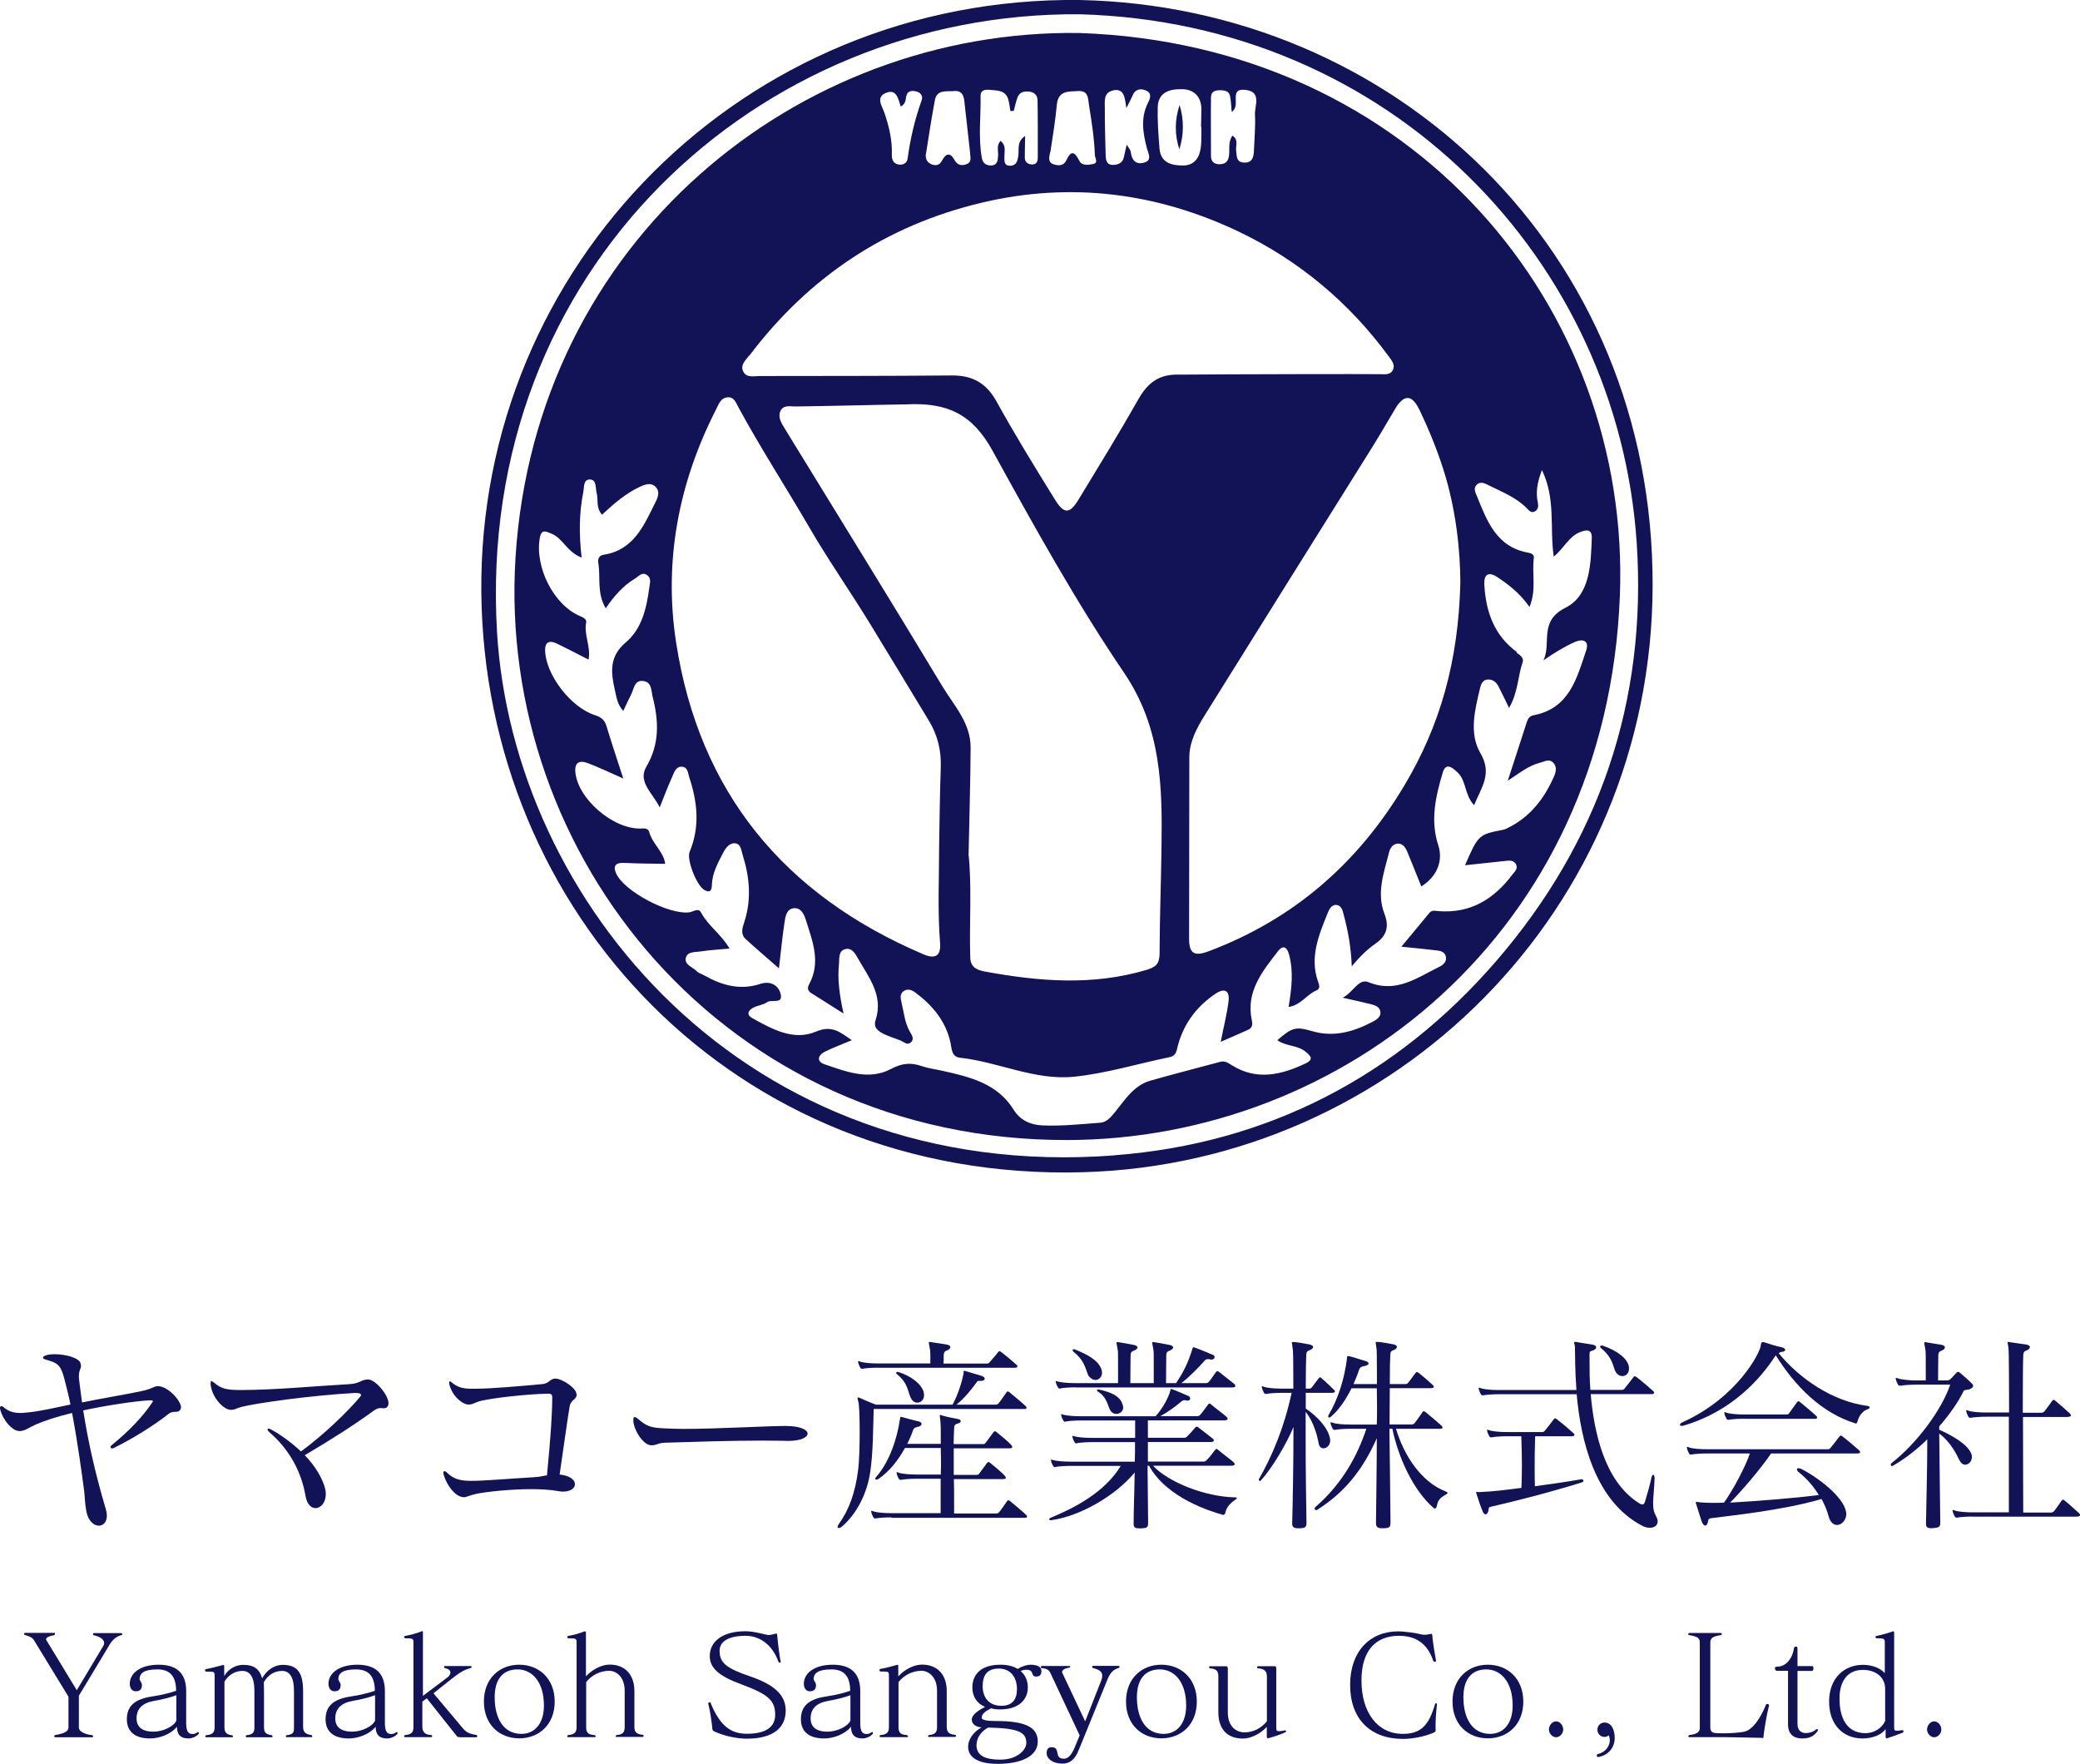<?xml version="1.0" encoding="UTF-8"?><svg id="_レイヤー_2" xmlns="http://www.w3.org/2000/svg" viewBox="0 0 177.74 150.71"><defs><style>.cls-1{fill:#121357;}</style></defs><g id="_ヘッダー_フッター"><path class="cls-1" d="M92.27,0c-28.78-.33-51.41,22.74-51.14,50.62.26,27.24,21.55,50.36,51.39,49.54,26.67-.74,48.61-22.38,48.7-50.07C141.31,21.3,119.03.56,92.27,0ZM95.23,98.72c-31.63,2.4-51.41-21.81-52.76-44.74C40.65,22.97,64.86.99,92.28,1.22c26.66.74,45.98,21.11,47.58,45.17.9,13.53-3.21,25.55-12,35.72-8.53,9.87-19.57,15.61-32.62,16.6Z"/><path class="cls-1" d="M92.26,2.82c-24.03-.36-46.51,17.69-48.21,44.83-1.59,25.48,17.85,49.81,47.15,49.76,23.48-.04,46.08-17.56,47.22-46.47.97-24.64-17.61-47.14-46.17-48.12ZM121.27,34.96c.8,1.67,1.51,3.4,2.07,5.16,1.09,3.41,1.44,6.95,1.45,9.67-.17,6.75-1.74,12.22-4.77,17.3-3.96,6.65-9.45,11.44-16.71,14.18-1.24.47-1.71.23-1.7-1.1.02-5.15,0-10.3.02-15.44,0-1.34.62-2.49,1.3-3.59,4.77-7.65,9.55-15.29,14.33-22.93.68-1.09,1.32-2.21,1.98-3.31.71-1.18,1.4-1.22,2.02.06ZM103.49,8.27c0-.48.39-.56.77-.56.38,0,.76.06.85.5.08.39.09.8.14,1.35.85-.53-.32-2.05,1.18-1.88,1.41.16.77,1.34.81,2.11.05,1.03-.05,2.06-.09,3.09-.02.57-.16,1.06-.87,1.01-.66-.04-.59-.57-.65-1.03-.05-.42.23-.93-.32-1.27-.4.57-.2,1.2-.3,1.78-.09.51-.41.69-.88.66-.43-.03-.65-.28-.65-.71,0-1.69-.02-3.37,0-5.06ZM101.01,7.62c.97.01,1.63.59,1.65,1.67,0,.51-.02,1.03-.03,1.54,0,0,.02,0,.03,0-.01.57.02,1.14-.04,1.7-.1.91-.53,1.61-1.54,1.61-.98,0-1.9-.23-2-1.46-.09-1.17-.18-2.34-.15-3.51.03-1.33,1.08-1.57,2.08-1.55ZM95.11,7.72c.96-.2,1.01.63,1.14,1.52.26-.53.41-.79.52-1.06.22-.55.64-.65,1.13-.46.56.22.39.69.21,1.04-.66,1.29-.45,2.58-.11,3.89.11.44.52,1.07-.29,1.26-.72.17-1.01-.3-1.09-.96-.02-.14-.14-.26-.34-.59-.11.46-.18.76-.24,1.06-.11.49-.47.66-.91.67-.57.02-.64-.41-.65-.84-.03-1.34-.08-2.67-.07-4.01,0-.59-.13-1.34.71-1.51ZM89.75,13.03c.21-1.36.43-2.72.56-4.09.12-1.21.98-1.11,1.8-1.16.92-.05.85.6.95,1.23.23,1.42.45,2.83.5,4.26.03.27.31.66-.17.75-.39.07-.93.15-1.14-.25-.4-.76-.69-1.02-1.14-.06-.21.46-.66.47-1.07.33-.54-.18-.37-.61-.31-1.03ZM83.8,8.13c0-.47.46-.49.83-.45.6.06,1.29.03,1.52.79.1.33.13.68.19,1.02.1,0,.19-.01.29-.02.1-.39.18-.78.32-1.15.17-.47.58-.54,1.02-.49.4.05.68.31.69.71.03,1.64.02,3.29.02,4.93,0,.35-.13.61-.54.58-.36-.03-.57-.24-.57-.6,0-.56.02-1.11.03-1.83-.73.47-.51,1.13-.58,1.66-.06.45-.16.86-.67.88-.62.02-.51-.46-.52-.88,0-.39.15-.83-.32-1.25-.38.38-.2.85-.22,1.25-.03.44-.05.85-.63.86-.42,0-.68-.23-.76-.63-.32-1.79-.07-3.59-.11-5.39ZM79.13,13.12c.24-1.52.47-3.05.76-4.57.18-.93,1-.71,1.63-.77.59-.06.82.28.88.83.16,1.48.33,2.96.48,4.29.02.51.19.93-.25,1.11-.4.17-.8.14-1.06-.33-.4-.73-.76-.55-1.09.07-.21.4-.56.43-.92.27-.38-.17-.5-.52-.44-.9ZM75.64,7.97c.96-.46,1.12.48,1.33,1.14.41-.23.41-.55.46-.84.09-.48.4-.55.81-.47.43.09.66.39.51.79-.58,1.61-.96,3.26-1.19,4.95-.06.42-.4.59-.81.51-.44-.09-.55-.46-.54-.83.04-1.26-.24-2.44-.65-3.62-.19-.53-.71-1.25.07-1.63ZM64.03,30.39c5.07-6.71,11.67-11.13,19.86-13.07,7.61-1.81,15.01-.85,22,2.49,5.11,2.45,9.42,6.05,12.8,10.67.25.34.54.69.34,1.12-.21.45-.69.38-1.1.37-1.19-.02-12.53,0-17.18.04-1.68-.06-2.66.68-3.46,2.08-1.65,2.91-3.41,5.77-5.15,8.63-.73,1.2-1.22,1.22-1.99-.03-1.71-2.76-3.41-5.52-4.98-8.36-.88-1.61-2.08-2.27-3.87-2.25-5.47.05-10.93.04-16.4.05-.51,0-1.11.18-1.39-.39-.28-.56.22-.97.51-1.37ZM82.77,72.95c.06-3.2.16-6.14.17-9.08.01-2.11-1.44-3.61-2.43-5.26-4.44-7.37-8.97-14.68-13.47-22.02-.27-.44-.58-.94-.36-1.45.26-.59.87-.4,1.38-.41,3.14-.04,6.13-.13,9.4-.18,3.57-.18,5.67.89,7.37,3.99,3.54,6.43,7.11,12.88,11.22,18.94,3.22,4.74,3.28,9.8,3.2,15.05-.04,2.94-.15,5.88-.16,8.83,0,.83-.15,1.22-1.08,1.5-4.64,1.39-9.26,1-13.91.14-.62-.12-1.17-.36-1.19-1.18-.09-3.04.15-6.09-.15-8.87ZM61.23,34.89c.22-.43.39-.89.92-.94.59-.06.74.47.96.87,1.89,3.48,4.05,6.81,6.04,10.23,1.64,2.83,3.55,5.54,5.26,8.35,1.66,2.72,3.32,5.46,4.97,8.19.74,1.22,1.06,2.54,1.01,3.98-.08,2.22-.1,4.44-.14,6.66,0,2.78-.14,5.56.08,8.34.08,1.04-.34,1.43-1.42.97-11.89-5.06-19.17-13.84-21.14-26.67-1.07-6.97.23-13.67,3.46-19.97ZM129.64,55.73c-1.95-1.42-2.67-3.44-2.8-5.76-.06-1.06.5-1.07,1.11-.66.97.65,1.92,1.37,2.75,2.55.61-1.49.19-2.87.37-4.18.04-.3-.21-.41-.5-.46-2.72-.5-3.51-2.73-4.39-4.89-.12-.28-.27-.6-.03-.87.3-.35.68-.19.99-.03,1.14.58,2.37,1.03,3.3,1.97.18.18.35.43.64.33.35-.13.4-.46.33-.78-.18-.87-.07-1.69.35-2.79,1.2,2.49.65,4.9,1.01,7.4.88-.72,1.27-1.68,2.19-2.07.61-.26,1.09-.29,1.06.49-.08,2.24-.14,4.89-2.25,5.95-2.32,1.16-1.17,3.03-1.88,4.49.9-.62,1.77-1.16,2.69-1.57.67-.29,1.24-.12.96.73-.8,2.38-1.44,4.95-4.48,5.53-.35.07-.5.28-.6.61-.51,1.6-1.04,3.2-1.62,4.99.98-.64,1.77-1.29,2.76-1.54.4-.1.78-.37,1.14.01.33.36.21.8.05,1.17-.83,1.88-2.03,3.45-3.92,4.38-.14.07-.28.14-.43.17-2.08.4-2.13.44-3.25,3.03,1.19-.13,2.32-.25,3.45-.37.36-.04.76-.08.93.35.13.34-.14.57-.33.81-1.58,2.11-3.6,3.35-6.33,3.13-.33-.03-.56-.11-.8.19-.74.91-1.5,1.81-2.36,2.85,1.09.11,2.02.2,2.95.31.35.04.76.1.85.54.09.43-.22.7-.54.86-1.91.93-3.68,2.3-6.07,1.32-.84-.34-1.25.81-2.2,1.33.97.22,1.64.36,2.31.53.4.1.86.21.91.7.04.4-.32.64-.64.81-1.63.86-3.33,1.36-5.18.82-1.4-.41-1.72-.34-2.99.77.74.53,1.72.41,2.41.98.42.35.74.65.01,1-2.09.99-4.19,1.49-6.32.15-.32-.2-.59-.39-.99-.28-1.99.54-3.99,1.04-5.97,1.61-1.43.41-2.18,1.67-3.05,2.73-.35.42-.69.82-1.22.86-1.64.12-3.29.3-4.93.23-.94-.04-1.87-.37-2.48-1.35-1.37-2.22-3.71-2.79-6.05-3.31-.6-.14-1.22-.21-1.8-.41-.93-.32-1.69-.25-2.61.24-1.9,1.01-3.83.24-5.68-.39-.74-.25-.58-.79.04-1.09.68-.34,1.4-.6,2.28-.97-1.04-.71-1.69-1.32-3.11-.72-1.87.79-3.72-.23-5.4-1.17-.56-.31-.32-.69.13-.91.37-.18.82-.22,1.14-.45.38-.28,1.4.22,1.15-.73-.2-.74-.89-1.11-1.74-.83-1.7.56-3.26.13-4.75-.71-.22-.13-.5-.2-.67-.37-.34-.36-1.06-.55-.94-1.12.12-.6.83-.5,1.31-.58.75-.12,1.51-.15,2.43-.24-.72-1.24-1.85-1.96-2.44-3.09-.22-.42-.65-.06-.98-.01-1.74.24-5.61-1.79-6.28-3.34-.3-.69.04-.92.75-.88,1.12.06,2.24.06,3.45.08-.12-1.03-1.11-1.72-1.37-2.74-.07-.26-.34-.3-.64-.28-2.39.13-5.51-2.56-5.67-4.87-.06-.88.48-.95,1.11-.7.96.37,1.88.81,2.99,1.3-.51-1.57-1-3.04-1.45-4.52-.16-.51-.47-.73-.96-.89-2.07-.65-4.24-3.48-4.27-5.55-.01-.81.46-.83,1.03-.56.87.42,1.72.87,2.68,1.36.22-1.1-.42-2.13-.2-3.19.05-.23-.21-.4-.48-.51-2.27-.92-3.94-4.19-3.48-6.72.14-.75.52-.54,1-.34.98.4,1.32,1.58,2.57,2.04-.23-1.97-.22-3.79.14-5.58.09-.42-.02-1.11.58-1.09.57.02.45.72.56,1.14.16.58-.08,1.25.46,1.87,1-.93,2.03-1.83,3.27-2.4.43-.2.91-.37,1.3.01.4.39.22.88.01,1.3-.99,1.98-1.85,4.11-4.44,4.51-.4.06-.51.37-.46.68.22,1.24-.15,2.57.64,3.89.71-1.03,1.47-1.91,2.48-2.52.33-.2.63-.64,1.08-.29.34.26.22.64.17,1-.24,1.77-.61,3.54-2.03,4.74-1.43,1.21-1.26,2.59-.91,4.11.14.59.2,1.19.71,1.73.25-.53.45-.98.68-1.42.24-.48.27-1.24,1.04-1.13.73.1.66.84.79,1.36.52,2.04.61,4-.54,5.96-.77,1.31.59,2.3,1.14,3.48.35-.87.68-1.76,1.07-2.62.16-.36.3-.86.79-.86.55,0,.55.56.67.92.7,2.11.92,4.22.03,6.35-.28.67.6,2.91,1.27,3.27.46.25.62.06.63-.45.03-1.01.52-1.88.97-2.75.21-.39.53-.86,1.04-.79.47.06.5.61.62.99.6,1.91.77,3.83.13,5.76-.17.52-.32,1.02.13,1.43.89.82,1.82,1.6,2.84,2.5.17-1.44.29-2.7.48-3.95.07-.49.18-1.14.8-1.19.6-.05.87.51,1.02,1.01.57,1.8,1.3,3.61.28,5.49-.3.56.14.73.48.94.73.47,1.47.93,2.46,1.56-.34-1.55-.53-2.88-.39-4.22.05-.47-.09-1.14.57-1.29.54-.12.82.39,1.04.78.93,1.64,2.21,3.18,1.52,5.29-.22.67.25.96.71,1.19.46.23.96.36,1.43.56.28.12.55.41.84.18.39-.31.09-.68-.07-.97-.44-.79-.5-1.68-.71-2.53-.08-.31-.12-.65.15-.87.33-.27.71-.16,1.01.06,1.49,1.1,2.64,2.46,3.04,4.32.12.57.09,1.2.84,1.28,3.27.36,6.38,1.96,9.71,1.62,2.75-.28,5.44-1.11,8.16-1.67.62-.13.6-.58.73-1.03.51-1.87,1.62-3.33,3.22-4.4.78-.52,1.21-.24,1.1.65-.13,1.06-.4,2.11-.67,3.47.92-.41,1.61-.71,2.3-1.01.41-.18.44-.45.35-.88-.5-2.41.91-4.13,2.24-5.85.4-.52.75-.43.94.25.41,1.47.23,2.93-.03,4.51,1.06-.16,1.55-1.07,2.37-1.41.36-.15.26-.45.14-.78-.72-2.06.07-3.93.81-5.79.13-.32.33-.75.72-.74.51.01.6.55.69.92.35,1.31.6,2.65.67,4.33.74-.9,1.35-1.47,2.05-1.96.9-.63,1.18-1.41.74-2.53-.7-1.8-.03-3.56.41-5.3.09-.35.34-.69.75-.7.4,0,.63.32.78.67.41.99.81,1.99,1.21,2.99,1.33-.82,1.89-2.18,1.45-3.52-.7-2.13-.22-4.2.39-6.23.27-.88.84-.39,1.28.03.74.71.55,1.87,1.39,2.78.63-1.54,1.58-2.67.54-4.45-.99-1.7-.47-3.72-.02-5.59.09-.36.26-.71.71-.7.4,0,.68.25.85.58.28.54.54,1.09.91,1.85.78-1.34.74-2.7,1.16-3.91.13-.38-.23-.6-.54-.83Z"/><path class="cls-1" d="M100.8,8.97c-.42,1.27-.44,2.53-.02,3.79.39-1.26.4-2.52.02-3.79Z"/><path class="cls-1" d="M9.04,128.95c.07.22.09.4.09.56,0,.54-.31.85-.68.85-.43,0-.94-.41-1.08-1.28-.13-.74-.11-1.08-.18-1.69-.18-1.37-.54-4.07-1.03-6.66-1.3.31-2.41.68-3.11.99-.52.23-.94.56-1.39.56-.04,0-.09-.02-.13-.02-.49-.07-1.26-.86-1.51-1.82-.02-.05-.02-.09-.02-.13,0-.11.04-.16.11-.16s.16.04.25.13c.38.31.79.45,1.39.45.25,0,.52-.04.85-.07.95-.11,2.12-.38,3.42-.65-.14-.76-.34-1.44-.5-2.12-.32-1.3-.63-1.44-1.58-1.71-.18-.05-.27-.11-.27-.18s.09-.14.27-.2c.22-.07.47-.09.76-.09.92,0,2.07.32,2.18.77.02.09.04.16.04.22,0,.27-.18.38-.18.88,0,.09,0,.2.02.32.07.56.16,1.3.25,1.93,1.66-.34,3.44-.63,4.95-.94,1.12-.22,1.13-.45,1.55-.45.83,0,1.96,1.24,1.96,1.82,0,.05-.02.11-.04.14-.22.43-.56.05-1.03.41-1.17.94-3.02,2.09-4.65,2.9-.07.04-.13.05-.18.05-.07,0-.13-.04-.13-.11,0-.05.05-.13.14-.2,1.53-1.24,2.65-2.47,3.37-3.53.05-.09.11-.14.11-.2s-.07-.07-.22-.07h-.09c-1.21.07-3.55.41-5.64.86.36,2.3.94,5.11,1.93,8.43Z"/><path class="cls-1" d="M31.47,117.87c.61,0,1.73,1.33,1.73,2.03,0,.07-.02.14-.04.2-.09.2-.22.23-.4.23-.05,0-.11-.02-.18-.02-.16,0-.36.02-.58.18-1.73,1.26-3.67,2.5-5.96,3.85.85.85,1.53,1.98,1.75,2.88.04.16.05.31.05.45,0,.72-.43,1.19-.88,1.19-.36,0-.74-.32-.86-1.08-.34-1.96-1.31-3.87-3.04-5.37-.13-.11-.2-.22-.2-.27s.04-.07.09-.07c.07,0,.18.04.32.13.74.41,1.64,1.06,2.45,1.82,1.94-1.42,4.03-3.44,5.06-4.68.04-.05.07-.11.07-.14,0-.13-.18-.18-.43-.18h-.11c-3.83.22-8.35.86-9.67,1.19-.47.13-.56.25-.88.25h-.05c-.61,0-1.6-1.06-1.71-2.16v-.14c0-.11.02-.16.05-.16.05,0,.14.07.27.16.58.5,1.08.61,2.21.61h.16c3.02-.02,6.25-.34,9.13-.5.95-.05,1.04-.4,1.6-.4h.04Z"/><path class="cls-1" d="M49.29,119.15c-.05.5-.5.41-.61,1.01-.18,1.03-.47,3.19-.86,5.83.9.09,1.31.47,1.31.83,0,.32-.36.63-1.01.63-.14,0-.31-.02-.47-.05-.59-.11-1.4-.16-2.25-.16-1.8,0-3.82.22-4.7.4-.61.13-.81.29-1.08.29-.04,0-.07-.02-.11-.02-.61-.07-1.33-.97-1.6-1.91-.02-.05-.02-.09-.02-.13v-.04c0-.09.04-.13.09-.13s.13.04.2.11c.58.58,1.17.72,2.07.72h.07c1.08,0,3.37-.2,5.29-.31.67-.04.81-.13,1.13-.16.32-3.28.45-5.35.45-6.64v-.02c0-.23-.07-.32-.34-.32h-.09c-1.87.05-4.57.36-5.64.61-.59.14-.65.31-1.06.32h-.04c-.45,0-1.35-.65-1.62-1.71-.02-.05-.02-.11-.02-.14,0-.07.02-.13.07-.13.04,0,.11.05.2.13.47.38.92.5,1.67.5h.32c1.6-.02,3.71-.22,5.74-.4.5-.05.68-.47,1.04-.47h.02c.61,0,1.82.83,1.82,1.33v.02Z"/><path class="cls-1" d="M67.18,123.11c-.59,0-1.24-.02-1.91-.02-2.86,0-6.14.11-8.41.18-.68.02-.7.22-1.17.22h-.04c-.68,0-1.48-1.28-1.53-2.07v-.11c0-.16.04-.23.11-.23s.18.05.32.18c.77.68,1.21.74,2.32.79.45.02.99.04,1.55.04,2.97,0,7.08-.25,8.71-.25.2,0,.36.02.49.02.94.07,1.39.36,1.39.63,0,.32-.58.63-1.69.63h-.14Z"/><path class="cls-1" d="M74.66,120.37c-.05,1.42-.04,3.8-.31,5.49-.29,1.84-1.17,3.49-2.36,4.54-.13.11-.23.16-.31.16s-.11-.04-.11-.09.04-.13.09-.22c.92-1.28,1.42-2.74,1.66-4.59.11-.77.14-2.16.14-3.39s-.04-2.36-.13-2.57c-.04-.09-.05-.18-.05-.23,0-.04.02-.07.05-.07s.07.02.13.04c.31.14.9.4,1.39.58h6.55c.5-.94.81-2,.94-2.66v-.16s0-.07.05-.07h.05c.4.13,1.06.31,1.44.43.16.05.27.14.27.25,0,.07-.09.18-.32.18h-.2c-.05,0-.09,0-.14.07-.34.49-1.04,1.39-1.76,1.96h3.33c.09,0,.14,0,.25-.09.09-.09.52-.7.7-.97.04-.05.05-.07.09-.07.05,0,.09.02.16.07.23.18,1.19.99,1.39,1.19.05.05.07.09.07.13,0,.07-.07.11-.18.11h-12.89ZM75.04,116.86c-.5,0-1.1.04-1.31.09h-.07c-.07,0-.11-.02-.16-.11-.05-.11-.13-.25-.16-.4,0-.04-.02-.05-.02-.09s.02-.05.05-.05.07.02.13.04c.29.11.94.16,1.55.16h4.45v-.4c0-.32,0-.61-.02-.72-.05-.36-.11-.56-.11-.65,0-.05.02-.07.07-.07.02,0,.07,0,.14.02.56.09.72.11,1.31.2.22.04.32.13.32.22,0,.11-.11.23-.34.31-.25.09-.22.31-.23.47v.31c0,.09,0,.2-.02.32h3.73c.09,0,.18-.05.23-.13.31-.38.45-.5.72-.86.04-.05.07-.07.11-.07s.09.04.14.07c.47.36,1.06.86,1.3,1.08.07.05.09.11.09.16s-.07.11-.23.11h-11.67ZM76.16,129.65c-.5,0-1.1.04-1.31.09h-.07c-.07,0-.11-.02-.16-.11-.05-.11-.13-.25-.16-.4,0-.04-.02-.05-.02-.09s.02-.05.05-.05.07.02.13.04c.29.11.94.16,1.55.16h4.21v-2.94h-2.05c-.5,0-1.1.04-1.31.09h-.07c-.07,0-.11-.02-.16-.11-.05-.11-.13-.25-.16-.4,0-.04-.02-.05-.02-.09s.02-.05.05-.05.07.02.13.04c.29.11.94.16,1.55.16h2.05c.02-.38.02-.79.02-1.17s-.02-.74-.02-1.1h-3.06c-.54.99-1.33,2.03-2.3,2.67-.04.02-.09.04-.13.04-.07,0-.11-.04-.11-.07s.02-.07.05-.13c1.19-1.33,1.82-3.35,2.05-4.9.04-.14,0-.27.13-.27.02,0,.04.02.07.02.43.13,1.06.29,1.44.38.14.04.22.11.22.2,0,.11-.11.22-.32.25-.13.04-.32.07-.4.27-.11.34-.29.76-.5,1.19h2.86v-.7c0-.52,0-.9-.02-1.04-.02-.41-.07-.61-.07-.68,0-.04,0-.05.04-.05s.07.02.14.04c.43.13.83.2,1.3.29.22.04.32.11.32.2s-.11.18-.34.23c-.25.07-.22.31-.23.47-.02.13-.02.59-.04,1.26h2.52c.09,0,.16-.02.23-.13.13-.18.52-.7.65-.88.04-.05.09-.09.13-.09.05,0,.09.04.16.09.29.23,1.03.85,1.21,1.06.07.09.11.14.11.2,0,.07-.07.11-.23.11h-4.77v2.27h1.96c.09,0,.16-.02.23-.13.13-.18.52-.7.65-.88.04-.05.09-.09.13-.09.05,0,.09.04.16.09.29.23,1.03.85,1.21,1.06.07.09.11.14.11.2,0,.07-.07.11-.23.11h-4.21c.02.61.02,1.22.02,1.73v1.21h3.58c.09,0,.14,0,.25-.09.09-.09.52-.7.7-.97.04-.05.05-.07.09-.07.05,0,.09.02.16.07.23.18,1.19.99,1.39,1.19.05.05.07.09.07.13,0,.07-.07.11-.18.11h-11.4ZM77.91,119.58c-.38-.58-.2-1.3-1.28-2.18-.04-.02-.05-.05-.05-.09,0-.05.04-.09.11-.09.04,0,.07,0,.11.02,1.08.34,2,1.06,2.14,1.76.02.07.02.14.02.22,0,.4-.29.63-.58.63-.18,0-.34-.09-.47-.27Z"/><path class="cls-1" d="M98.53,125.24c1.31,1.4,4.43,2.65,7,2.7.11,0,.16.02.16.07,0,.02-.04.07-.13.13-.45.31-.74.63-.85,1.1-.02.07-.05.2-.18.2-.02,0-.04-.02-.07-.02-.9-.25-4.75-1.39-6.27-4.18h-.13c.02,2.14.05,4.34.05,4.86,0,.4-.07.47-.61.49h-.13c-.36,0-.5-.07-.5-.36v-.05c0-1.13.07-2.77.09-4.36-1.71,2.05-4.74,3.75-7.13,4.07h-.05c-.09,0-.13-.04-.13-.07s.05-.11.14-.14c2.02-.83,4.63-2.18,5.98-4.43h-4.25c-.5,0-1.1.04-1.31.09-.04,0-.05.02-.07.02-.07,0-.11-.04-.16-.13-.07-.11-.13-.25-.16-.4,0-.04-.02-.05-.02-.07,0-.04.02-.05.05-.05.02,0,.05.02.11.04.29.09.95.14,1.57.14h5.44c.02-.58.02-1.13.02-1.67h-3.64c-.5,0-1.1.04-1.31.09-.04,0-.05.02-.07.02-.07,0-.11-.04-.16-.13-.07-.11-.13-.25-.16-.4,0-.04-.02-.05-.02-.07,0-.04.02-.05.05-.05.02,0,.05.02.11.04.29.09.95.14,1.57.14h3.64v-1.49h-4.61c-.5,0-1.1.04-1.31.09-.04,0-.05.02-.07.02-.07,0-.11-.04-.16-.13-.07-.11-.13-.25-.16-.4,0-.04-.02-.05-.02-.07,0-.04.02-.05.05-.05.02,0,.05.02.11.04.29.09.95.14,1.57.14h6.34c.65-.7,1.13-1.67,1.24-2.11.05-.18.05-.22.09-.22.02,0,.05,0,.09.02.23.07,1.3.54,1.4.58.09.04.14.13.14.22s-.07.18-.23.18c-.04,0-.07-.02-.11-.02-.05-.02-.11-.02-.14-.02-.16,0-.22.07-.31.14-.49.43-1.17.9-1.75,1.22h3.17c.11,0,.2-.07.25-.14.22-.25.38-.49.65-.85.04-.05.09-.09.13-.09s.07.04.14.09c.54.45,1.1.85,1.3,1.04.07.07.11.13.11.18,0,.07-.11.13-.27.13h-6.55v1.49h3.13c.11,0,.2-.09.25-.14.16-.16.41-.43.67-.74.04-.05.07-.07.13-.07.04,0,.09.02.14.07.52.41.99.76,1.21.94.07.05.11.13.11.16,0,.09-.11.14-.27.14h-5.37v1.67h4.79c.11,0,.18-.07.25-.14.23-.23.43-.49.7-.85.04-.05.09-.09.13-.09s.07.04.14.09c.54.45,1.1.85,1.3,1.04.07.07.11.13.11.18,0,.07-.11.13-.27.13h-6.7ZM91.93,118.54c-.5,0-1.1.04-1.31.09-.04,0-.05.02-.07.02-.07,0-.11-.04-.16-.13-.07-.11-.13-.25-.16-.4,0-.04-.02-.05-.02-.07,0-.04.02-.05.05-.05.02,0,.05.02.11.04.29.09.95.14,1.57.14h3.6v-1.4c0-.95,0-1.28-.02-1.39-.05-.36-.11-.56-.11-.65,0-.05.02-.07.07-.07.02,0,.07,0,.14.02.34.05.85.14,1.24.22.23.04.34.13.34.23,0,.09-.13.2-.36.29-.22.07-.23.25-.23.41v.05c0,.72-.02.86-.02,2.29h2v-1.4c0-.95,0-1.28-.02-1.39-.05-.36-.11-.56-.11-.65,0-.05.02-.07.07-.07.02,0,.07,0,.14.02.34.05.85.14,1.24.22.23.04.34.13.34.23,0,.09-.13.2-.36.29-.22.07-.23.25-.23.41v.05c0,.72-.02.86-.02,2.29h.86c.59-.9.99-1.62,1.39-2.92.04-.09.02-.14.09-.14.04,0,.07,0,.11.02.61.22,1.17.47,1.57.63.09.04.13.11.13.2s-.09.2-.29.2c-.04,0-.07-.02-.11-.02-.05-.02-.11-.02-.16-.02-.18,0-.25.07-.34.18-.45.52-1.19,1.28-1.94,1.87h2.12c.11,0,.2-.07.25-.14.22-.25.32-.45.59-.81.04-.05.07-.07.11-.07s.09.02.16.07c.52.41,1.06.83,1.28,1.01.07.07.11.13.11.18,0,.07-.09.13-.27.13h-13.38ZM93.08,117.64c-.29-.32-.22-1.26-1.35-2.14-.05-.04-.07-.09-.07-.13,0-.05.04-.09.09-.09.04,0,.05,0,.09.02,1.03.4,2.03.92,2.29,1.73.02.09.04.16.04.25,0,.36-.25.63-.56.63-.16,0-.34-.07-.52-.27ZM93.89,118.72c.99.22,1.84.54,2.05,1.33.02.07.04.13.04.2,0,.34-.29.56-.58.56-.18,0-.36-.07-.49-.25-.25-.34-.27-1.17-1.1-1.66-.05-.04-.07-.07-.07-.11s.04-.07.11-.07h.04Z"/><path class="cls-1" d="M111.64,130.15c0,.31-.09.43-.61.43h-.09c-.4,0-.52-.11-.52-.41v-.07c.04-1.4.11-4.93.11-8.17-.58,1.39-1.78,3.46-2.79,4.57-.02.02-.05.04-.07.04-.05,0-.11-.04-.11-.11,0-.02.02-.05.04-.09,1.1-1.94,2.12-4.29,2.77-7.33h-.83c-.5,0-1.1.04-1.31.09h-.07c-.07,0-.11-.02-.16-.11-.05-.11-.13-.25-.16-.4,0-.04-.02-.05-.02-.09s.02-.05.05-.05.07.02.13.04c.29.11.94.16,1.55.16h.97c0-1.85-.02-3.17-.04-3.28-.04-.4-.09-.58-.09-.65,0-.05.02-.05.09-.05h.13c.14,0,.68.09,1.26.2.22.04.34.13.34.23,0,.09-.13.22-.36.29-.25.09-.22.31-.23.47-.02.27-.04,1.33-.04,2.79h.23c.13,0,.2,0,.29-.11.09-.11.45-.61.58-.77.04-.05.09-.09.13-.09s.07.04.13.09c.27.22.86.79,1.04.97.07.05.09.11.09.16s-.07.11-.22.11h-2.27v1.35c.97.63,1.94,1.69,2.07,2.57,0,.05.02.09.02.14,0,.43-.31.68-.58.68-.18,0-.34-.11-.4-.38-.14-.79-.47-1.93-1.12-2.74v2.54c0,2.77.05,5.53.07,6.84v.13ZM118.82,130.08c0,.38-.07.5-.63.5h-.09c-.41,0-.52-.13-.52-.47v-.02c.02-2.36.07-4.9.07-7.2-1.21,2.72-2.75,4.63-5.1,6.12-.02.02-.05.02-.07.02-.09,0-.14-.05-.14-.14,0-.04.02-.07.05-.11.2-.18.4-.36.59-.54,1.67-1.62,2.94-3.64,3.78-6.16h-1.35c-.5,0-1.1.04-1.31.09h-.07c-.07,0-.11-.02-.16-.11-.05-.11-.13-.25-.16-.4,0-.04-.02-.05-.02-.09s.02-.05.05-.05.07.02.13.04c.29.11.94.16,1.55.16h2.23c.02-.56.02-1.12.02-1.64s-.02-1.01-.02-1.46h-2.16c-.49.97-1.06,1.84-1.76,2.43-.05.05-.11.07-.14.07-.07,0-.09-.04-.09-.09,0-.04,0-.09.04-.14.81-1.37,1.35-3.13,1.55-4.74.02-.14-.02-.29.13-.29.02,0,.04.02.07.02.43.09,1.01.31,1.37.4.18.05.29.13.29.22s-.14.18-.4.23c-.13.02-.32.07-.4.27-.14.43-.31.85-.49,1.26h2v-.94c0-1.15-.02-1.87-.02-1.96-.04-.4-.09-.58-.09-.65,0-.05.02-.05.09-.05h.11c.14,0,.74.09,1.3.2.22.04.32.13.32.23,0,.09-.11.22-.34.29-.25.09-.22.31-.23.47-.02.31-.04,1.15-.04,2.41h1.35c.09,0,.18-.05.23-.13.27-.32.34-.47.63-.83.04-.05.07-.07.11-.07s.09.04.14.07c.45.34,1.03.88,1.21,1.04.07.05.09.11.09.16s-.07.11-.23.11h-3.53c0,.88-.02,1.93-.02,3.1h1.87c.09,0,.14,0,.25-.09.09-.09.52-.7.7-.97.04-.05.05-.07.09-.07.05,0,.09.02.16.07.23.18,1.19.99,1.39,1.19.05.05.07.09.07.13,0,.07-.07.11-.18.11h-3.8c.68,2.29,2.16,4.54,4.23,5.35.09.04.18.07.18.14,0,.02-.04.07-.11.11-.49.27-.7.45-.81.99-.02.11-.09.23-.18.23-.02,0-.05-.02-.09-.05-1.78-1.53-3.04-4.39-3.53-6.77h-.25c.02,2.34.07,5.1.09,7.94v.05Z"/><path class="cls-1" d="M135.11,126.39c.13,0,.2.07.2.14,0,.05-.04.09-.13.13-2.97.92-5.62,1.58-7.81,2.09-.2.04-.16.22-.18.32-.04.2-.14.32-.25.32-.07,0-.16-.07-.22-.2-.2-.47-.38-.99-.56-1.58-.02-.04-.02-.07-.02-.09,0-.05.02-.05.05-.05s.11.02.18.02h.04c1.22-.05,2.23-.18,3.6-.36.02-.68.04-1.24.04-1.91s-.02-1.42-.05-2.5h-1.21c-.5,0-1.1.04-1.31.09h-.07c-.07,0-.11-.02-.16-.11-.05-.11-.13-.25-.16-.4,0-.04-.02-.05-.02-.09s.02-.05.05-.05.07.02.13.04c.29.11.94.16,1.55.16h2.99c.09,0,.18-.05.23-.13.31-.38.49-.61.76-.97.04-.05.07-.07.11-.07s.09.04.14.07c.47.36,1.19.97,1.42,1.19.07.05.09.11.09.16s-.07.11-.23.11h-3.13c-.04,1.17-.04,1.94-.04,2.63,0,.56,0,1.04.02,1.64,1.37-.18,2.72-.38,3.93-.59h.04ZM141.39,126.28c-.04,1.04-.13,1.69-.13,2.14,0,.52.07.79.23,1.08.11.2.16.36.16.5,0,.34-.29.54-.67.54-.2,0-.41-.05-.63-.16-4.09-2.12-5.28-7.4-5.62-11.25h-6.66c-.5,0-1.1.04-1.31.09h-.07c-.07,0-.11-.02-.16-.11-.05-.11-.13-.25-.16-.4,0-.04-.02-.05-.02-.09s.02-.05.05-.05.07.02.13.04c.29.11.94.16,1.55.16h6.63c-.13-1.66-.11-3.01-.13-3.66,0-.2-.07-.32-.07-.4,0-.04.02-.05.09-.05h.07c.25.04,1.03.18,1.42.23.2.04.31.13.31.23s-.11.22-.34.29c-.2.05-.23.07-.23.36v.63c0,.61,0,1.44.07,2.36h2.7c.09,0,.18-.05.23-.13.31-.38.49-.61.76-.97.04-.05.07-.07.11-.07s.09.04.14.07c.47.36,1.19.97,1.42,1.19.07.05.09.11.09.16s-.07.11-.23.11h-5.19c.27,3.17,1.15,7.42,4.09,9.29.11.07.22.14.32.14.09,0,.18-.07.23-.25.22-.72.4-1.35.56-2.09.04-.13.09-.2.14-.2s.11.07.11.2v.05ZM139.2,116.95c0,.4-.27.63-.56.63-.14,0-.31-.05-.43-.18-.43-.36-.18-1.21-1.39-2.2-.05-.04-.09-.09-.09-.14s.05-.09.13-.09c.04,0,.07,0,.13.02,1.17.4,2.14,1.1,2.21,1.85v.11Z"/><path class="cls-1" d="M143.71,121.83c-.11,0-.16-.04-.16-.09,0-.07.09-.16.25-.23,4.66-2.11,6.63-5.96,6.66-6.55.02-.23.09-.29.18-.29.07,0,.14.02.22.05.38.13.88.29,1.44.41.16.04.25.13.25.22,0,.07-.09.14-.29.16-.07,0-.18.05-.27.11,1.8,2.2,4.63,4.12,7.56,4.5.14.02.22.07.22.14,0,.04-.04.09-.13.13-.34.11-.74.41-.92,1.08-.02.07-.04.16-.13.16-.02,0-.04,0-.07-.02-2.84-.88-5.11-3.13-6.77-5.8-.04.04-.07.07-.09.11-1.17,1.8-3.6,4.66-7.8,5.89-.05.02-.11.02-.14.02h-.02ZM151.33,124.21c-.85,1.26-2.59,3.29-3.49,4.18,2.3-.13,5.51-.38,7.58-.65-.41-.68-.97-1.35-1.69-1.93-.13-.09-.18-.2-.18-.27,0-.05.04-.09.13-.09.05,0,.13.02.22.05,1.37.68,3.64,2.38,3.85,3.69,0,.05.02.11.02.16,0,.54-.4.95-.79.95-.29,0-.58-.22-.72-.74-.13-.47-.32-.97-.61-1.48-3.33.99-8.14,1.46-9.42,1.64-.32.04-.23.2-.31.41-.04.13-.11.22-.2.22-.11,0-.23-.11-.32-.38-.14-.4-.34-1.12-.47-1.49-.02-.04-.02-.07-.02-.09,0-.05.02-.07.07-.07.04,0,.07.02.11.02.22.04.7.07,1.4.07.25,0,.54,0,.83-.02.76-1.06,1.82-3.04,2.21-4.2h-3.67c-.5,0-1.1.04-1.31.09h-.07c-.07,0-.11-.02-.16-.11-.05-.11-.13-.25-.16-.4,0-.04-.02-.05-.02-.09s.02-.05.05-.05.07.02.13.04c.29.11.94.16,1.55.16h10.33c.09,0,.18-.05.23-.13.31-.38.49-.61.76-.97.04-.05.07-.07.11-.07s.09.04.14.07c.47.36,1.19.97,1.42,1.19.07.05.09.11.09.16s-.07.11-.23.11h-7.38ZM149.06,121.22c-.5,0-1.1.04-1.31.09h-.07c-.07,0-.11-.02-.16-.11-.05-.11-.13-.25-.16-.4,0-.04-.02-.05-.02-.09s.02-.05.05-.05.07.02.13.04c.29.11.94.16,1.55.16h3.62c.05,0,.13-.02.18-.09.13-.18.49-.68.7-.97.04-.04.05-.07.11-.07.04,0,.07.02.14.07.23.18,1.19.99,1.39,1.19.05.05.07.09.07.13,0,.07-.07.11-.18.11h-6.03Z"/><path class="cls-1" d="M165.08,130.58c-.4,0-.5-.09-.5-.4v-.05c.04-2.41.11-4.63.11-7.15-.86.85-1.87,1.64-2.92,2.25-.04.02-.07.04-.09.04-.05,0-.11-.05-.11-.13,0-.04.02-.09.07-.13,2.14-1.67,4.27-4.52,5.01-6.7h-2.86c-.54,0-1.15.04-1.37.09h-.07c-.09,0-.13-.02-.18-.13-.05-.11-.13-.23-.16-.4-.02-.04-.02-.05-.02-.09s.02-.05.05-.05.07.02.13.04c.31.11.99.18,1.62.18h.77v-.97c0-.77,0-1.48-.02-1.58-.05-.36-.11-.56-.11-.65,0-.05.02-.07.07-.07.02,0,.07,0,.14.02.45.07.9.14,1.24.2.22.04.32.13.32.23,0,.09-.11.22-.32.29-.23.07-.25.25-.25.41v.05c0,.72-.02,1.06-.02,2.07h.74c.14,0,.25-.04.34-.13.18-.18.36-.4.5-.54.04-.04.09-.07.13-.07s.09.04.14.07c.29.23.86.74,1.01.9.09.09.14.16.14.23,0,.14-.18.25-.36.31-.22.04-.4.02-.47.16-.38.79-1.1,1.89-2.07,2.99v.29c1.01.45,2.41,1.21,2.74,2.05.04.09.05.2.05.29,0,.36-.27.65-.58.65-.18,0-.36-.13-.5-.41-.16-.34-.7-1.51-1.71-2.25.02,2.7.09,6.7.09,7.56,0,.41-.05.47-.63.52h-.11ZM168.57,129.58c-.5,0-1.1.04-1.31.09h-.07c-.07,0-.11-.02-.16-.11-.05-.11-.13-.25-.16-.4,0-.04-.02-.05-.02-.09s.02-.05.05-.05.07.02.13.04c.29.11.94.16,1.55.16h3.08v-8.17h-1.93c-.5,0-1.1.04-1.31.09h-.07c-.07,0-.11-.02-.16-.11-.05-.11-.13-.25-.16-.4,0-.04-.02-.05-.02-.09s.02-.05.05-.05.07.02.13.04c.29.11.94.16,1.55.16h1.94c0-2.68-.02-5.02-.04-5.31-.02-.41-.09-.59-.09-.67,0-.04.02-.05.05-.05s.07,0,.14.02c.56.09.81.11,1.4.2.22.04.32.13.32.22,0,.11-.11.23-.34.31-.25.09-.22.31-.23.47-.02.2-.04,2.32-.04,4.83h1.55c.13,0,.22-.02.31-.13.23-.29.52-.7.65-.88.04-.05.09-.09.13-.09.05,0,.09.04.16.09.29.23.99.85,1.21,1.06.07.07.11.13.11.18,0,.07-.13.13-.32.13h-3.78c0,3.28.02,7.09.02,8.17h2.32c.13,0,.23-.02.32-.13.16-.18.5-.7.63-.88.04-.05.09-.09.13-.09.05,0,.09.04.16.09.29.23.95.83,1.21,1.06.07.07.09.13.09.16,0,.09-.11.14-.36.14h-8.8Z"/><path class="cls-1" d="M4.73,148.43c-.06,0-.1-.02-.1-.08s.06-.08.08-.1c.77-.12,1.14-.32,1.14-.65v-2.63l-2.94-4.81c-.13-.22-.36-.35-.78-.46-.04-.01-.08-.05-.08-.08,0-.06.04-.1.1-.1h2.51s.04.01.04.04v.04s-.02.11-.08.12c-.5.08-.68.22-.68.35,0,.04.01.06.04.1l2.58,4.25,2.28-3.81c.04-.07.06-.14.06-.22,0-.29-.32-.55-.89-.67-.04-.01-.06-.01-.06-.11,0-.06,0-.07.1-.07h2.29c.06,0,.11.01.11.07,0,.1-.05.1-.11.11-.43.12-.76.44-.97.8l-2.63,4.37v2.72c0,.32.47.58,1.14.65.02.01.08.04.08.1s-.04.08-.1.08h-3.12Z"/><path class="cls-1" d="M15.91,147.2c0,.65.13.96.53.96.18,0,.28-.04.41-.13.04-.02.06-.04.08-.04s.04.02.06.05c.01.01.01.02.01.04,0,.06-.07.12-.12.16-.17.17-.49.3-.78.3-.68,0-.98-.34-.98-1-.52.65-1.51,1-2.3,1-1.33,0-1.98-.62-1.98-1.64,0-1.26.85-1.77,2.29-1.97.53-.07,1.46-.29,1.92-.46,0-1.38-.65-1.83-1.61-1.83-1.15,0-1.51.34-1.51.83,0,.13.2.3.2.5,0,.37-.17.54-.54.54-.32,0-.5-.29-.5-.64,0-.9.89-1.63,2.47-1.63s2.35.76,2.35,2.25v2.71ZM15.08,144.84c-.42.17-1.2.37-1.91.49-1.04.18-1.5.7-1.5,1.5,0,.7.44,1.13,1.45,1.13.83,0,1.75-.47,1.95-.94v-2.18Z"/><path class="cls-1" d="M24.53,148.44c-.08,0-.1-.01-.1-.06v-.02c0-.06.01-.08.08-.1.59-.05.61-.31.61-.64v-3.15c0-1.22-.41-1.7-1.01-1.7-.7,0-1.22.37-1.57.97,0,.24.02.48.02.77v3.01c0,.37.02.66.65.74.02.01.08.04.08.1s-.04.08-.1.08h-2.09c-.06,0-.1-.02-.1-.08s.04-.1.08-.1c.65-.05.66-.37.66-.74v-3.05c0-1.22-.42-1.7-1.02-1.7-.65,0-1.19.35-1.54.91v3.84c0,.37.05.67.6.74.07.01.13.04.13.1s-.04.08-.1.08h-2.16c-.08,0-.1-.01-.1-.06v-.02c0-.06.01-.08.08-.1.67-.05.71-.37.71-.74v-4.34c0-.34-.05-.35-.58-.35h-.11c-.08,0-.13-.05-.13-.11,0-.05.04-.1.1-.11.41-.07.98-.23,1.45-.35h.01c.06,0,.08.05.08.12v.82c.37-.61.98-.95,1.62-.95.94,0,1.39.36,1.62,1.15.41-.73,1.07-1.15,1.76-1.15,1.3,0,1.74.74,1.74,2.25v3.01c0,.37.1.67.71.74.02.01.08.04.08.1s-.04.08-.1.08h-2.12Z"/><path class="cls-1" d="M32.89,147.2c0,.65.13.96.53.96.18,0,.28-.04.41-.13.04-.02.06-.04.08-.04s.04.02.06.05c.01.01.01.02.01.04,0,.06-.07.12-.12.16-.17.17-.49.3-.78.3-.68,0-.98-.34-.98-1-.52.65-1.51,1-2.3,1-1.33,0-1.98-.62-1.98-1.64,0-1.26.85-1.77,2.29-1.97.53-.07,1.46-.29,1.92-.46,0-1.38-.65-1.83-1.61-1.83-1.15,0-1.51.34-1.51.83,0,.13.2.3.2.5,0,.37-.17.54-.54.54-.32,0-.5-.29-.5-.64,0-.9.89-1.63,2.47-1.63s2.35.76,2.35,2.25v2.71ZM32.06,144.84c-.42.17-1.2.37-1.91.49-1.04.18-1.5.7-1.5,1.5,0,.7.44,1.13,1.45,1.13.83,0,1.75-.47,1.95-.94v-2.18Z"/><path class="cls-1" d="M39.32,148.43c-.18,0-.24-.02-.31-.12l-2.54-3.2-.38.28v2.12c0,.37.11.71.76.74.05,0,.08.04.08.1s-.04.08-.1.08h-2.19c-.08,0-.1-.01-.1-.06v-.02c0-.06.01-.08.08-.1.67-.05.71-.37.71-.74v-7.18c0-.31-.05-.35-.68-.35-.08,0-.12-.05-.12-.1,0-.04.04-.08.08-.1.43-.07,1.08-.25,1.43-.4.01-.01.04-.01.05-.01.05,0,.05.06.05.13v5.4l2.1-1.58c.16-.12.25-.28.25-.41,0-.16-.12-.3-.46-.38-.06-.01-.08-.05-.08-.11s.02-.07.1-.07h2.17c.06,0,.07,0,.07.07,0,.06-.01.08-.05.1-.62.16-.97.4-1.64.92l-1.56,1.24,2.52,3c.3.36.61.48,1.14.56.05.01.08.05.08.1s-.02.1-.1.1h-1.36Z"/><path class="cls-1" d="M41.35,145.39c0-1.97,1.33-3.15,3.02-3.15s3.03,1.19,3.03,3.15-1.33,3.14-3.03,3.14-3.02-1.18-3.02-3.14ZM46.48,145.72c0-2.03-1.03-3.08-2.25-3.08s-1.96.8-1.96,2.38c0,1.76.73,3.13,2.28,3.13,1.16,0,1.93-.9,1.93-2.42Z"/><path class="cls-1" d="M52.72,148.43c-.06,0-.1-.02-.1-.08s.01-.08.08-.1c.65-.05.68-.37.68-.74v-3.05c0-1.18-.72-1.7-1.32-1.7-.8,0-1.5.38-1.97.96v3.79c0,.4.04.7.68.74.07.01.13.04.13.1s-.04.08-.1.08h-2.22c-.08,0-.1-.01-.1-.06v-.02c0-.06.01-.08.08-.1.67-.05.71-.37.71-.74v-7.18c0-.31-.05-.35-.68-.35-.08,0-.12-.05-.12-.1,0-.04.04-.08.08-.1.48-.08.9-.2,1.43-.4h.02s.07.05.07.12v3.73c.61-.65,1.4-1,2.03-1,1.34,0,2.11.89,2.11,2.25v3.01c0,.37.04.68.71.74.05,0,.08.04.08.1s-.04.08-.1.08h-2.22Z"/><path class="cls-1" d="M60.73,145.53c.83,2,1.76,2.61,3.11,2.61,1.64,0,2.4-.61,2.4-1.61,0-1.25-.59-1.76-2.93-2.63-1.91-.7-2.66-1.4-2.66-2.4,0-1.2,1.03-2.12,3.05-2.12.8,0,1.75.32,1.97.32.18,0,.44-.06.55-.1.05-.01.08-.02.11-.02.05,0,.07.02.08.1.08.88.19,1.73.3,2.31,0,0,.01.01.01.02s-.02.04-.06.05c-.04,0-.06,0-.08-.01-.02-.01-.05-.04-.06-.06-.53-1.49-1.64-2.22-2.79-2.22-1.54,0-2.24.52-2.24,1.28,0,1.01.55,1.49,2.59,2.18,2.12.72,3.06,1.62,3.06,2.93,0,1.46-1.06,2.4-3.33,2.4-.84,0-1.93-.23-2.75-.61-.06-.04-.17-.08-.18-.18-.04-.47-.19-1.55-.35-2.18,0-.01-.01-.02-.01-.04,0-.05.04-.07.1-.1.06,0,.11,0,.13.06Z"/><path class="cls-1" d="M73.51,147.2c0,.65.13.96.53.96.18,0,.28-.04.41-.13.04-.02.06-.04.08-.04s.04.02.06.05c.01.01.01.02.01.04,0,.06-.07.12-.12.16-.17.17-.49.3-.78.3-.68,0-.98-.34-.98-1-.52.65-1.51,1-2.3,1-1.33,0-1.98-.62-1.98-1.64,0-1.26.85-1.77,2.29-1.97.53-.07,1.46-.29,1.92-.46,0-1.38-.65-1.83-1.61-1.83-1.15,0-1.51.34-1.51.83,0,.13.2.3.2.5,0,.37-.17.54-.54.54-.32,0-.5-.29-.5-.64,0-.9.89-1.63,2.47-1.63s2.35.76,2.35,2.25v2.71ZM72.68,144.84c-.42.17-1.2.37-1.91.49-1.04.18-1.5.7-1.5,1.5,0,.7.44,1.13,1.45,1.13.83,0,1.75-.47,1.95-.94v-2.18Z"/><path class="cls-1" d="M79.41,148.43c-.06,0-.1-.02-.1-.08s.01-.08.08-.1c.65-.05.68-.37.68-.74v-3.05c0-1.18-.72-1.7-1.32-1.7-.8,0-1.5.38-1.97.96v3.79c0,.4.04.7.68.74.07.01.13.04.13.1s-.04.08-.1.08h-2.22c-.08,0-.1-.01-.1-.06v-.02c0-.06.01-.08.08-.1.67-.05.71-.37.71-.74v-4.34c0-.34-.05-.35-.58-.35h-.11c-.08,0-.12-.06-.12-.11s.02-.1.08-.11c.48-.08,1.09-.25,1.43-.35h.04c.06,0,.06.05.06.12v.86c.61-.65,1.4-1,2.03-1,1.34,0,2.11.89,2.11,2.25v3.01c0,.37.04.68.71.74.05,0,.08.04.08.1s-.04.08-.1.08h-2.22Z"/><path class="cls-1" d="M83.88,146.75c0,.2.36.3,1.21.3,2.41,0,3.59.47,3.59,1.75s-1.45,1.91-3.42,1.91-2.53-.74-2.53-1.45.52-1.32,1.14-1.66c-.58-.06-.83-.35-.83-.67,0-.38.48-.76,1.14-1.08-.72-.3-1.09-.91-1.09-1.67,0-1.13.77-1.94,2.39-1.94.62,0,1.09.12,1.49.36.34-.23.82-.36,1.07-.36.6,0,.95.18.95.53,0,.32-.12.48-.47.48-.47,0-.1-.58-.82-.58-.13,0-.3.02-.48.11.4.36.61.82.61,1.4,0,1.08-.82,1.88-2.35,1.88-.3,0-.53-.01-.79-.1-.5.26-.79.49-.8.77h0ZM83.44,149.08c0,.84.58,1.27,2.05,1.27s2.21-.86,2.21-1.42c0-.86-.53-1.27-3.27-1.32-.72.41-.98,1-.98,1.46ZM86.9,144.33c0-1-.53-1.76-1.55-1.76s-1.38.6-1.38,1.51.5,1.67,1.6,1.67c.94,0,1.33-.55,1.33-1.42Z"/><path class="cls-1" d="M92.26,148.28l-2.52-5.37c-.12-.25-.38-.36-.73-.38-.05,0-.07-.04-.07-.08s.02-.1.08-.1h2.33c.07,0,.11.02.11.07s-.07.06-.11.07c-.42.08-.59.22-.59.37,0,.05.01.08.04.13l1.93,4.09,1.38-3.51c.06-.16.08-.28.08-.4,0-.35-.29-.52-.8-.65-.04-.01-.07-.1-.07-.11,0-.05.06-.07.08-.07h2.17c.07,0,.1.02.1.07h0s-.01.08-.07.11c-.47.12-.74.43-.96.97l-2.46,6.04c-.36.89-.82,1.16-1.4,1.16-.85,0-1.34-.44-1.34-.88,0-.36.13-.52.42-.52.83,0,.14.98,1.07.98.28,0,.61-.23.92-1l.42-1.02Z"/><path class="cls-1" d="M96.22,145.39c0-1.97,1.33-3.15,3.02-3.15s3.03,1.19,3.03,3.15-1.33,3.14-3.03,3.14-3.02-1.18-3.02-3.14ZM101.36,145.72c0-2.03-1.03-3.08-2.25-3.08s-1.96.8-1.96,2.38c0,1.76.73,3.13,2.28,3.13,1.16,0,1.93-.9,1.93-2.42Z"/><path class="cls-1" d="M109.82,147.83s.08.05.08.1c0,.02-.01.06-.05.07-.32.17-1.03.41-1.51.53h-.01s-.08-.04-.08-.12v-.86c-.6.65-1.42,1-2.04,1-1.39,0-2.1-.86-2.1-2.25v-3.01c0-.37-.04-.7-.71-.74-.05,0-.08-.04-.08-.1s.04-.08.1-.08h1.31c.1,0,.19.01.19.22v3.73c0,1.24.76,1.7,1.42,1.7.76,0,1.45-.36,1.92-.95v-3.78c0-.37-.08-.7-.76-.74-.07-.01-.08-.04-.08-.1v-.02s.01-.06.1-.06h1.4c.11,0,.14.02.14.22v5.08c0,.18.05.25.24.25.11,0,.28-.02.52-.07h.01Z"/><path class="cls-1" d="M122.79,145.63c-.07.62-.12,1.37-.12,1.9,0,.12.01.24.01.34,0,.05-.04.12-.18.18-.71.31-1.76.53-2.6.53-2.85,0-4.53-1.75-4.53-4.61s1.68-4.58,4.11-4.58c.52,0,1.64.16,1.93.25.08.02.19.04.3.04.14,0,.29-.01.4-.04.1-.02.17-.04.2-.04.06,0,.07.04.08.11.06.73.22,1.61.32,2.19v.02s-.02.07-.07.07c-.07,0-.13-.01-.16-.07-.52-1.55-1.56-2.15-2.94-2.15-1.92,0-3.2,1.2-3.2,3.81,0,2.76,1.38,4.57,3.53,4.57,1.49,0,2.21-.65,2.76-2.55.01-.05.02-.06.06-.06h.04s.06.01.06.06v.02Z"/><path class="cls-1" d="M124.12,145.39c0-1.97,1.33-3.15,3.02-3.15s3.03,1.19,3.03,3.15-1.33,3.14-3.03,3.14-3.02-1.18-3.02-3.14ZM129.26,145.72c0-2.03-1.03-3.08-2.25-3.08s-1.96.8-1.96,2.38c0,1.76.73,3.13,2.28,3.13,1.16,0,1.93-.9,1.93-2.42Z"/><path class="cls-1" d="M132.36,147.78c0-.38.3-.7.61-.7s.61.31.61.7c0,.34-.3.66-.61.66s-.61-.32-.61-.66Z"/><path class="cls-1" d="M136.56,150.12c-.07,0-.1-.01-.11-.08v-.04c0-.06.02-.11.11-.13.68-.17,1-.71,1-1.18,0-.16-.04-.3-.1-.42-.1.1-.23.14-.35.14-.37,0-.61-.3-.61-.62,0-.35.28-.61.6-.61.61,0,.88.62.88,1.32,0,.86-.59,1.48-1.37,1.62h-.05Z"/><path class="cls-1" d="M150.59,148.49c-.96-.01-2.47-.06-3.13-.06h-3.09c-.06,0-.1-.02-.1-.08s.06-.08.08-.1c.67-.07.9-.28.9-.6v-7.29c0-.37-.12-.52-.9-.65-.05-.01-.08.01-.08-.1,0-.06.04-.08.1-.08h2.66c.06,0,.1.02.1.08,0,.11-.04.08-.08.1-.74.11-.9.28-.9.65v7.27c0,.23.12.38.28.42.13.04.44.05.8.05.62,0,1.43-.05,1.83-.14.83-.19,1.51-1.46,1.85-2.31.01-.04.04-.06.08-.06.02,0,.06.01.1.02.06.02.07.06.07.1v.04c-.2.79-.41,2.08-.46,2.58-.01.16-.01.18-.1.18h-.01Z"/><path class="cls-1" d="M152.78,142.76h-.91c-.11,0-.17-.02-.19-.17,0-.01-.01-.04-.01-.05,0-.07.05-.13.17-.13.83,0,1.34-.77,1.46-1.58.01-.07.05-.14.18-.14.11,0,.12.1.12.18v1.49h1.22c.1,0,.14.01.14.18s-.05.23-.14.23h-1.22v4.53c0,.53.29.78.71.78.3,0,.61-.08.84-.28.05-.04.08-.06.11-.06s.04,0,.05.01c.02.01.04.04.04.06,0,.04-.02.08-.05.12-.34.46-.72.61-1.31.61-.73,0-1.2-.37-1.2-1.22v-4.56Z"/><path class="cls-1" d="M162.56,147.83c.07,0,.1.05.1.1s-.02.1-.08.12c-.43.16-.97.37-1.36.49h-.02s-.07-.05-.07-.12v-.67c-.38.5-1.13.79-1.99.79-1.61,0-2.84-1.14-2.84-3.15s1.3-3.14,2.89-3.14c.8,0,1.5.29,1.87.71v-2.63c0-.31-.05-.35-.68-.35-.08,0-.12-.05-.12-.1,0-.04.04-.08.08-.1.5-.1,1.04-.25,1.43-.4h.02s.07.05.07.12v8.1c0,.19.01.28.23.28.11,0,.25-.01.46-.05h.02ZM161.09,144.31c0-1.02-.82-1.63-1.91-1.63-1.18,0-1.99.82-1.99,2.45,0,2.1.95,2.96,2.22,2.96.72,0,1.4-.42,1.68-1.04v-2.73Z"/><path class="cls-1" d="M164.67,147.78c0-.38.3-.7.61-.7s.61.31.61.7c0,.34-.3.66-.61.66s-.61-.32-.61-.66Z"/></g></svg>